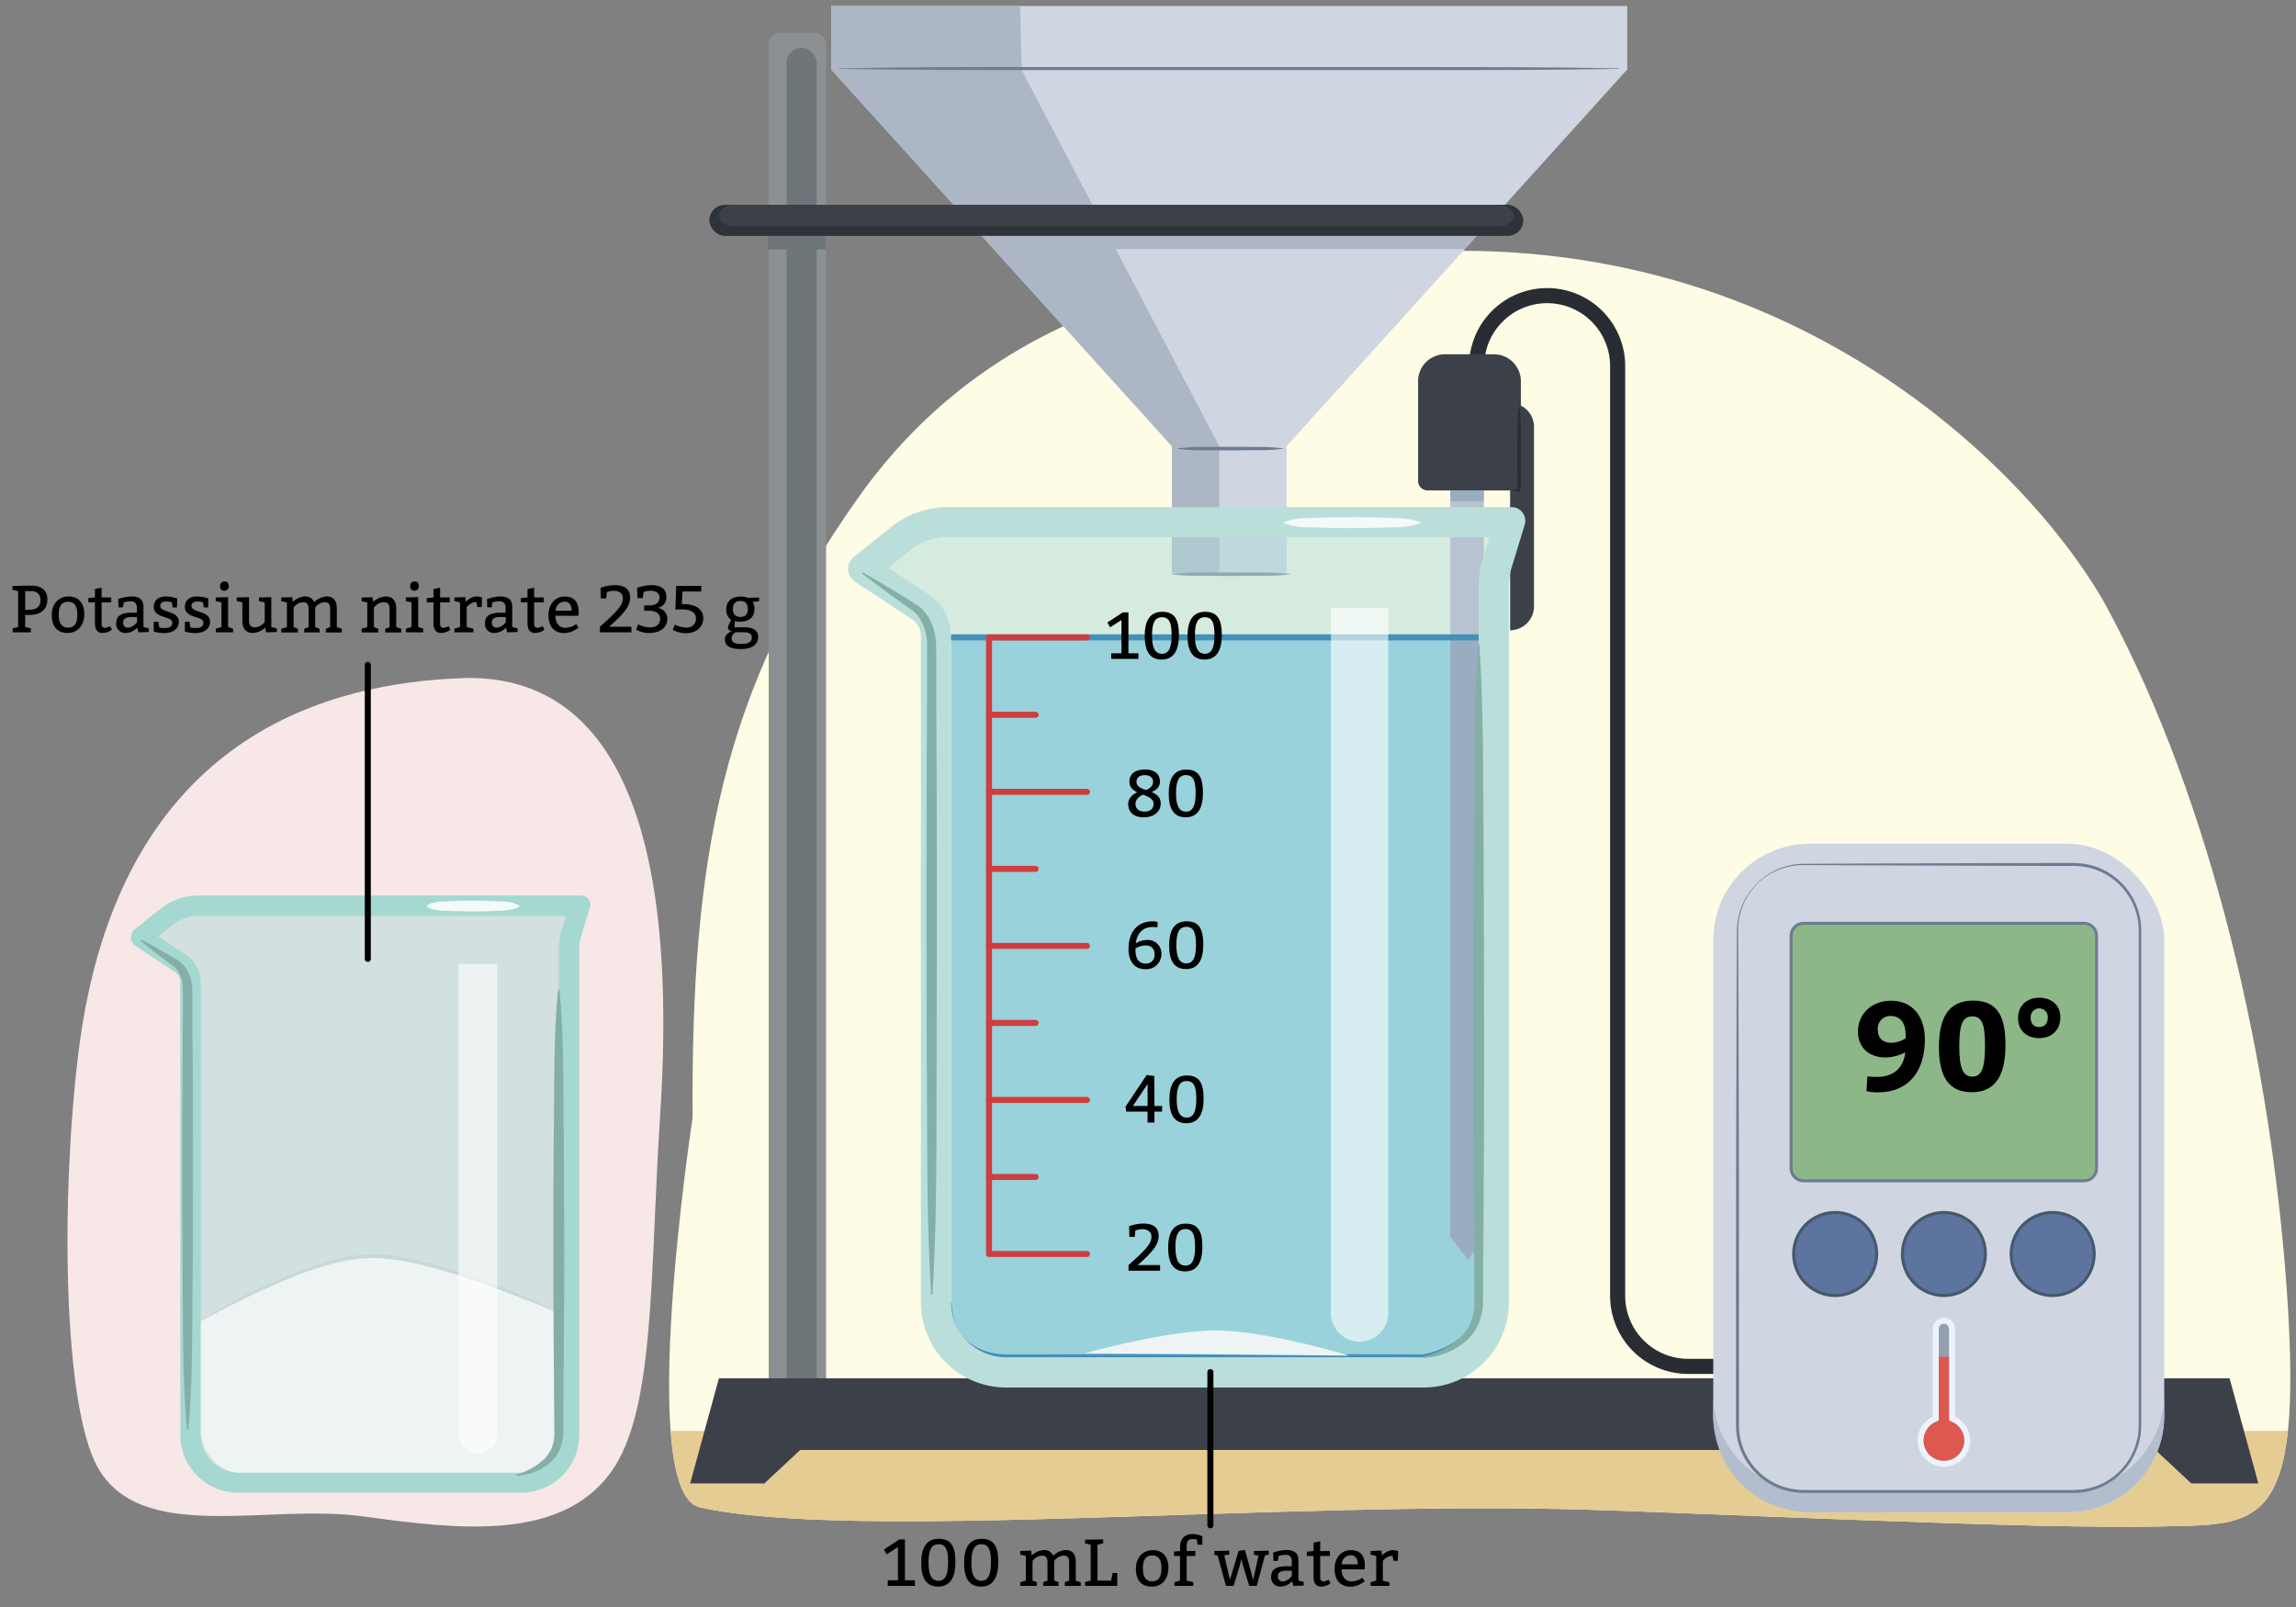 <svg xmlns="http://www.w3.org/2000/svg" xmlns:xlink="http://www.w3.org/1999/xlink" width="760" height="532.02" viewBox="0 0 760 532.02"><rect x="0" y="0" width="760" height="532.02" fill="#808080" stroke="none"/><defs><clipPath id="a"><path d="M697.66,201.52C676.12,161.5,597.18,74.92,465,83.63c-69,4.54-136.46,18.21-181.18,81.49S228.74,283.38,229.26,370c0,0-19,124.22,2.38,129,51.2,11.38,190.48-2.29,293.87.79,40.38,1.2,148.86,6.53,189.56,5.54,32.44-.79,47.47,2.37,41.93-77.54C751.72,351.55,732.17,265.65,697.66,201.52Z" fill="#fffce6"/></clipPath></defs><path d="M120.08,502c-31.65-4.34-73.57,9.39-87.83-16.41-11.4-20.65-12.18-88.87-6.33-136.79,13.16-107.82,86.15-122.65,126.6-124.29s73.42,30.57,66,144.65c-3.46,53.05-1.55,97.45-16.14,118C185.58,510.74,150.55,506.14,120.08,502Z" fill="#f7e7e7"/><path d="M697.66,201.52C676.12,161.5,597.18,74.92,465,83.63c-69,4.54-136.46,18.21-181.18,81.49S228.74,283.38,229.26,370c0,0-19,124.22,2.38,129,51.2,11.38,190.48-2.29,293.87.79,40.38,1.2,148.86,6.53,189.56,5.54,32.44-.79,47.47,2.37,41.93-77.54C751.72,351.55,732.17,265.65,697.66,201.52Z" fill="#fffce6"/><g clip-path="url(#a)"><rect x="10.89" y="473.69" width="788.84" height="83.87" fill="#e5cc93"/></g><path d="M273.45,461h-19V14.66a3.82,3.82,0,0,1,3.83-3.82h11.34a3.82,3.82,0,0,1,3.82,3.82Z" fill="#8d9093"/><rect x="260.32" y="15.85" width="10.02" height="446.24" rx="5.01" fill="#6f767a"/><rect x="254.2" y="77.03" width="19.25" height="5.54" fill="#6f767a"/><polygon points="747.54 491.1 725.35 491.1 713.48 480.02 264.87 480.02 253 491.1 228.44 491.1 237.97 456.29 738.01 456.29 747.54 491.1" fill="#3c4149"/><polygon points="538.63 1.99 275.15 1.99 275.15 23.23 275.35 23.23 387.9 147.71 387.9 189.65 425.88 189.65 425.88 147.71 538.43 23.23 538.63 23.23 538.63 1.99" fill="#cfd6e2"/><polygon points="337.66 1.99 275.15 1.99 275.15 23.23 275.35 23.23 387.9 147.71 387.9 189.65 403.59 189.65 403.59 147.71 338.19 23.23 337.66 1.99" fill="#adb6c4"/><path d="M278.05,22.63c21.5-.47,43-.43,64.49-.43h129c21.49,0,43,0,64.48.43v.15c-21.5.42-43,.44-64.48.42h-129c-21.5,0-43,0-64.49-.42Z" fill="#6d7c91"/><path d="M389.88,148.43a59,59,0,0,1,8.7-.47l8.71-.06,8.7.08a60.39,60.39,0,0,1,8.7.45v.15a59,59,0,0,1-8.7.45l-8.7.08-8.71-.06a59,59,0,0,1-8.7-.47Z" fill="#6d7c91"/><path d="M387.9,190a71.31,71.31,0,0,1,9.79-.46l9.79-.07,9.79.08a74.77,74.77,0,0,1,9.8.45v.15a76.54,76.54,0,0,1-9.8.45l-9.79.08-9.79-.08a69.76,69.76,0,0,1-9.79-.45Z" fill="#6d7c91"/><polygon points="490.98 75.71 322.8 75.71 328.88 82.44 484.9 82.44 490.98 75.71" fill="#adb6c4"/><path d="M333.05,449.34a18.25,18.25,0,0,1-18.23-18.23V210.45a16.52,16.52,0,0,0-7.46-13.84l-13.21-8.68,7.22-5.76a19.71,19.71,0,0,1,12.24-4.28H493L490.78,185a30.62,30.62,0,0,0-1.32,8.86V431.11a18.25,18.25,0,0,1-18.23,18.23Z" fill="#afdbd8" opacity="0.5"/><path d="M314.72,211a15.27,15.27,0,0,1,.1,1.8V431.29a18.16,18.16,0,0,0,18.23,18H471.23a18.16,18.16,0,0,0,18.23-18V211Z" fill="#9ad2db"/><polygon points="491.15 409.6 486.01 417.12 480.08 409.6 480.08 161.16 491.15 161.16 491.15 409.6" fill="#b8c2d1"/><polygon points="480.08 211.01 480.08 409.6 486.01 417.12 491.15 409.6 491.15 211.01 480.08 211.01" fill="#99adc1"/><path d="M499.86,208.64h0a7.91,7.91,0,0,0,7.91-7.91V141.29a7.82,7.82,0,0,0-7.81-7.82h-.1Z" fill="#3c4149"/><path d="M488.78,121.6v-.39a23.34,23.34,0,0,1,23.34-23.34h0a23.34,23.34,0,0,1,23.34,23.34V429a23.34,23.34,0,0,0,23.34,23.34h64.88A23.34,23.34,0,0,0,647,429V336.81" fill="none" stroke="#292d33" stroke-linecap="round" stroke-linejoin="round" stroke-width="5"/><path d="M472.56,162.35h27.69a3.17,3.17,0,0,0,3.17-3.16v-33a8.91,8.91,0,0,0-8.9-8.9H478.3a8.9,8.9,0,0,0-8.9,8.9v33A3.16,3.16,0,0,0,472.56,162.35Z" fill="#3c4149"/><path d="M500.25,162.28a22.87,22.87,0,0,1,2.57-.33l-.4.4c-.15-2.32-.11-4.65-.16-7s-.05-4.65,0-7l.07-7a41.92,41.92,0,0,1,.45-7,.08.08,0,0,1,.09-.06.09.09,0,0,1,.06.06,40.86,40.86,0,0,1,.44,7l.07,7c0,2.32,0,4.64,0,7s0,4.65-.16,7v.06a.38.38,0,0,1-.39.35h0a25.45,25.45,0,0,1-2.57-.33.09.09,0,0,1-.06-.09S500.22,162.28,500.25,162.28Z" fill="#292e35"/><rect x="480.08" y="162.35" width="11.08" height="3.56" fill="#99adc1"/><line x1="489.46" y1="211.01" x2="314.72" y2="211.01" fill="none" stroke="#4390ba" stroke-linecap="round" stroke-linejoin="round" stroke-width="2"/><path d="M440.52,201.25h19a0,0,0,0,1,0,0V434.66a9.49,9.49,0,0,1-9.49,9.49h0a9.49,9.49,0,0,1-9.49-9.49V201.25a0,0,0,0,1,0,0Z" fill="#fff" opacity="0.6"/><line x1="327.37" y1="389.64" x2="342.8" y2="389.64" fill="none" stroke="#ce3e3e" stroke-linecap="round" stroke-linejoin="round" stroke-width="2"/><line x1="327.37" y1="364.14" x2="359.81" y2="364.14" fill="none" stroke="#ce3e3e" stroke-linecap="round" stroke-linejoin="round" stroke-width="2"/><line x1="327.37" y1="338.64" x2="342.8" y2="338.64" fill="none" stroke="#ce3e3e" stroke-linecap="round" stroke-linejoin="round" stroke-width="2"/><line x1="327.37" y1="313.14" x2="359.81" y2="313.14" fill="none" stroke="#ce3e3e" stroke-linecap="round" stroke-linejoin="round" stroke-width="2"/><line x1="327.37" y1="287.64" x2="342.8" y2="287.64" fill="none" stroke="#ce3e3e" stroke-linecap="round" stroke-linejoin="round" stroke-width="2"/><line x1="327.37" y1="262.14" x2="359.81" y2="262.14" fill="none" stroke="#ce3e3e" stroke-linecap="round" stroke-linejoin="round" stroke-width="2"/><line x1="327.37" y1="236.63" x2="342.8" y2="236.63" fill="none" stroke="#ce3e3e" stroke-linecap="round" stroke-linejoin="round" stroke-width="2"/><polyline points="359.81 211.01 327.37 211.01 327.37 415.14 359.81 415.14" fill="none" stroke="#ce3e3e" stroke-linecap="round" stroke-linejoin="round" stroke-width="2"/><path d="M373.55,418.81c5.17-4.62,7.59-6.93,7.59-9.35,0-1.54-1.1-2.53-3-2.53a7,7,0,0,0-2.31.44l-.22,2.09h-1.76l-.11-3.52a15.71,15.71,0,0,1,4.51-.88c3.3,0,5.28,1.1,5.28,4.18,0,2.86-2.2,5.39-6.93,9.57H384v1.87H373.55Z"/><path d="M398,412.76c0,5.17-1.76,8.14-5.72,8.14s-5.61-2.86-5.61-7.81,1.65-8,5.83-8S398,407.81,398,412.76Zm-8.91.22c0,4,1,6,3.3,6s3.19-2.09,3.19-6.16-.77-5.94-3.19-5.94S389.06,408.91,389.06,413Z"/><path d="M382.13,366.13h2.53V368h-2.53v3.63h-2.27V368h-7.08l-.22-1.65,7-10.46,2.53.33Zm-2.27-7.26L375,366.13h4.88Z"/><path d="M398.41,363.71c0,5.17-1.76,8.14-5.72,8.14s-5.61-2.86-5.61-7.81,1.65-8,5.83-8S398.41,358.76,398.41,363.71Zm-8.91.22c0,4,1,6.05,3.3,6.05s3.19-2.09,3.19-6.16-.77-5.94-3.19-5.94S389.5,359.86,389.5,363.93Z"/><path d="M383.12,307a11.08,11.08,0,0,0-1.65-.11c-5.17,0-5.5,5.39-5.5,5.39a7,7,0,0,1,3.74-1.1,4.47,4.47,0,0,1,4.73,4.62,5,5,0,0,1-5.28,5.06c-3.85,0-5.61-2.86-5.61-6.71,0-5.28,2.64-9.13,8-9.13a4.86,4.86,0,0,1,1.65.22Zm-7.26,7.7c0,3.08,1.54,4.29,3.3,4.29a2.77,2.77,0,0,0,3-3c0-2-1.1-3-3.08-3a6.24,6.24,0,0,0-3.19,1Z"/><path d="M398.3,312.67c0,5.17-1.76,8.14-5.72,8.14S387,318,387,313s1.65-8,5.83-8S398.3,307.72,398.3,312.67Zm-8.91.22c0,4,1,6.05,3.3,6.05s3.19-2.09,3.19-6.16-.77-5.94-3.19-5.94S389.39,308.82,389.39,312.89Z"/><path d="M381.16,262.19c1.63.68,3.06,1.67,3.06,3.76,0,2.64-2.09,4.62-5.61,4.62s-5.17-1.87-5.17-4.4,2.44-3.63,3-3.89c-1.44-.71-2.6-1.63-2.6-3.48,0-2.75,2.09-4.07,5.28-4.07s4.84,1.65,4.84,4S382,261.88,381.16,262.19Zm-2.77.88c-.57.26-2.53,1.12-2.53,3,0,1.65,1.1,2.62,3,2.62s3-1,3-2.62S380.17,263.77,378.39,263.07Zm.95-1.52c.72-.26,2.35-1.1,2.35-2.75,0-1.32-1-2.2-2.75-2.2s-2.75.88-2.75,2.2C376.19,260.38,377.73,261,379.34,261.55Z"/><path d="M398.19,262.43c0,5.17-1.76,8.14-5.72,8.14s-5.61-2.86-5.61-7.81,1.65-8,5.83-8S398.19,257.48,398.19,262.43Zm-8.91.22c0,4,1,6.05,3.3,6.05s3.19-2.09,3.19-6.16-.77-5.94-3.19-5.94S389.28,258.58,389.28,262.65Z"/><path d="M367.82,216.26h3.39v-11l-3.74,2.42-.93-1.58,5.13-3.37h1.85v13.53h3.3v1.87h-9Z"/><path d="M390.24,210.21c0,5.17-1.76,8.14-5.72,8.14s-5.61-2.86-5.61-7.81,1.65-8,5.83-8S390.24,205.26,390.24,210.21Zm-8.91.22c0,4,1,6,3.3,6s3.19-2.09,3.19-6.16-.77-5.94-3.19-5.94S381.33,206.36,381.33,210.43Z"/><path d="M404.43,210.21c0,5.17-1.76,8.14-5.72,8.14s-5.62-2.86-5.62-7.81,1.66-8,5.84-8S404.43,205.26,404.43,210.21Zm-8.91.22c0,4,1,6,3.3,6s3.19-2.09,3.19-6.16-.77-5.94-3.19-5.94S395.52,206.36,395.52,210.43Z"/><path d="M489.61,431.11a15.9,15.9,0,0,1-1.14,7,16.86,16.86,0,0,1-4.19,5.87,23.74,23.74,0,0,1-6,4,29.87,29.87,0,0,1-6.87,2.31h-.16l-41.77.14c-13.92.05-27.85.12-41.77,0l-41.77-.13-10.44,0-2.63,0a22.39,22.39,0,0,1-8-1.69,16.21,16.21,0,0,1-8.11-7,19,19,0,0,1-2.1-10.32.15.15,0,0,1,.15-.14.14.14,0,0,1,.14.14,26.22,26.22,0,0,0,.81,5.09,16.92,16.92,0,0,0,2,4.62,13.88,13.88,0,0,0,3.36,3.64,17.55,17.55,0,0,0,4.36,2.37,23,23,0,0,0,4.86,1.19,20.64,20.64,0,0,0,2.47.17l2.59,0,10.45,0,41.77-.13c13.93-.08,27.86,0,41.78,0l41.78.14h-.16a30.82,30.82,0,0,0,6.45-2,25.41,25.41,0,0,0,5.8-3.47,16.05,16.05,0,0,0,6-11.79.16.16,0,0,1,.16-.14A.17.17,0,0,1,489.61,431.11Z" fill="#4390ba"/><rect x="234.8" y="67.8" width="269.41" height="10.29" rx="5.14" fill="#2e333a"/><path d="M495.9,67.8H243.11c-2.84,0-5.14,1.6-5.14,3.56s2.3,3.56,5.14,3.56H495.9c2.84,0,5.14-1.59,5.14-3.56S498.74,67.8,495.9,67.8Z" fill="#3c4149"/><path d="M500.38,167.89H313.61a29.58,29.58,0,0,0-18.47,6.47l-12.52,10a5.08,5.08,0,0,0,.38,8.23L301.87,205a6.56,6.56,0,0,1,2.95,5.48V431.11a28.23,28.23,0,0,0,28.23,28.23H471.23a28.23,28.23,0,0,0,28.23-28.23V193.87a20.31,20.31,0,0,1,.89-5.94l4.34-14.22A4.51,4.51,0,0,0,500.38,167.89ZM490.78,185a30.62,30.62,0,0,0-1.32,8.86V431.11a18.25,18.25,0,0,1-18.23,18.23H333.05a18.25,18.25,0,0,1-18.23-18.23V210.45a16.52,16.52,0,0,0-7.46-13.84l-13.21-8.68,7.22-5.76a19.71,19.71,0,0,1,12.24-4.28H493Z" fill="#badfdb"/><path d="M425.09,172.81c3.76-1.47,7.51-1.24,11.27-1.39s7.52-.15,11.28-.19,7.51.07,11.27.2c1.88.07,3.76.07,5.64.22a22.65,22.65,0,0,1,5.64,1.16v.44a22.21,22.21,0,0,1-5.64,1.16c-1.88.16-3.76.15-5.64.22-3.76.13-7.51.16-11.27.2s-7.52-.05-11.28-.18-7.51.08-11.27-1.4Z" fill="#f4faf9"/><path d="M285.56,189.47c2.92,1.63,5.77,3.34,8.63,5.05s5.69,3.46,8.51,5.23l-.12-.07c4.93,2.78,7,8.23,7.25,13.25.08,1.31.05,2.46.07,3.67v3.59l0,7.19.14,28.74.07,28.75q0,14.37,0,28.74l-.07,28.75L310,371.1c-.07,19.17-.14,38.33-1.35,57.49h-.43c-1.21-19.16-1.28-38.32-1.35-57.49l-.15-28.74-.06-28.75q0-14.37,0-28.74l.07-28.75.14-28.74,0-7.19V216.6c0-1.19,0-2.43,0-3.52a16.41,16.41,0,0,0-1.4-6.42,11.84,11.84,0,0,0-1.66-2.78,11,11,0,0,0-1.09-1.18,9.67,9.67,0,0,0-1.17-.93l-.12-.07c-2.72-1.92-5.42-3.88-8.11-5.84s-5.36-4-8-6Z" fill="#84afa7"/><path d="M471.2,449.12c4.89-1.25,9.63-3.53,12.88-7.1a14.81,14.81,0,0,0,3.39-6.15,18.74,18.74,0,0,0,.54-3.5c0-1.15,0-2.47,0-3.74l-.18-30.75c-.13-20.5-.14-41-.16-61.5s.07-41,.2-61.5,0-41,1.37-61.5h.44c1.34,20.5,1.26,41,1.37,61.5s.17,41,.2,61.5,0,41-.16,61.5l-.18,30.75c0,1.28,0,2.52-.09,3.93a18.27,18.27,0,0,1-.81,4.06,16,16,0,0,1-4.36,6.94,21,21,0,0,1-6.77,4.24,26.23,26.23,0,0,1-7.62,1.76Z" fill="#84afa7"/><rect x="567.11" y="279.32" width="149.27" height="221.27" rx="31.91" fill="#cfd6e2"/><path d="M684.47,493.47H599a31.91,31.91,0,0,1-31.91-31.91v7.12A31.91,31.91,0,0,0,599,500.59h85.45a31.9,31.9,0,0,0,31.91-31.91v-7.12A31.91,31.91,0,0,1,684.47,493.47Z" fill="#b2bdce"/><path d="M581.42,292.58a22,22,0,0,1,8.47-5.37,21.34,21.34,0,0,1,4.93-1.11c1.69-.18,3.38-.12,5-.15l20.13-.09,40.25-.13,20.13-.05h5a27.38,27.38,0,0,1,5.1.38,21.75,21.75,0,0,1,9.35,4.07,22.4,22.4,0,0,1,9,17.69V471.37c0,.83-.07,1.7-.1,2.56s-.24,1.7-.38,2.54-.39,1.68-.69,2.48a22.38,22.38,0,0,1-14,14.08c-.79.32-1.65.45-2.47.69s-1.7.28-2.54.41-1.72.1-2.56.11H598.07a27.34,27.34,0,0,1-5.09-.38,21.88,21.88,0,0,1-9.35-4.08,22.43,22.43,0,0,1-9-17.69V452c0-26.83,0-53.67.08-80.51l.12-40.26.08-20.12c0-1.68,0-3.36.14-5.05a22,22,0,0,1,6.41-13.43l.1.1a21.88,21.88,0,0,0-5.15,8.48,21.06,21.06,0,0,0-1,4.88c-.14,1.66-.06,3.34-.06,5l.09,20.12.12,40.26c.11,26.84.06,53.68.07,80.51v20.13a21.42,21.42,0,0,0,8.63,16.9,20.84,20.84,0,0,0,8.92,3.89,26.85,26.85,0,0,0,4.92.37h88.07c.83,0,1.64-.08,2.46-.11s1.63-.22,2.43-.39a21.76,21.76,0,0,0,2.36-.66,21.27,21.27,0,0,0,13.39-13.45c.29-.77.43-1.58.66-2.37s.27-1.61.36-2.43.11-1.62.1-2.46V307.83a21.4,21.4,0,0,0-8.63-16.9,20.82,20.82,0,0,0-8.93-3.89,25.87,25.87,0,0,0-4.92-.36h-5l-20.13-.06L620,286.49l-20.13-.09c-1.68,0-3.36-.08-5,.07a21.8,21.8,0,0,0-13.34,6.21Z" fill="#6d7c91"/><rect x="592.93" y="305.67" width="101.07" height="85.24" rx="4.12" fill="#8db788"/><path d="M689.88,306.16a3.62,3.62,0,0,1,3.61,3.62v77a3.62,3.62,0,0,1-3.61,3.62H597a3.62,3.62,0,0,1-3.61-3.62v-77a3.62,3.62,0,0,1,3.61-3.62h92.84m0-1H597a4.61,4.61,0,0,0-4.61,4.62v77a4.61,4.61,0,0,0,4.61,4.62h92.84a4.61,4.61,0,0,0,4.61-4.62v-77a4.61,4.61,0,0,0-4.61-4.62Z" fill="#6d7c91"/><path d="M607.46,428.89a13.75,13.75,0,1,1,13.74-13.75A13.76,13.76,0,0,1,607.46,428.89Z" fill="#5c749e"/><path d="M607.46,401.9a13.24,13.24,0,1,1-13.24,13.24,13.26,13.26,0,0,1,13.24-13.24m0-1a14.24,14.24,0,1,0,14.24,14.24,14.25,14.25,0,0,0-14.24-14.24Z" fill="#45596d"/><path d="M643.46,428.89a13.75,13.75,0,1,1,13.74-13.75A13.76,13.76,0,0,1,643.46,428.89Z" fill="#5c749e"/><path d="M643.46,401.9a13.24,13.24,0,1,1-13.24,13.24,13.26,13.26,0,0,1,13.24-13.24m0-1a14.24,14.24,0,1,0,14.24,14.24,14.25,14.25,0,0,0-14.24-14.24Z" fill="#45596d"/><path d="M679.46,428.89a13.75,13.75,0,1,1,13.74-13.75A13.76,13.76,0,0,1,679.46,428.89Z" fill="#5c749e"/><path d="M679.46,401.9a13.24,13.24,0,1,1-13.24,13.24,13.26,13.26,0,0,1,13.24-13.24m0-1a14.24,14.24,0,1,0,14.24,14.24,14.25,14.25,0,0,0-14.24-14.24Z" fill="#45596d"/><path d="M647.15,469V439.93a3.69,3.69,0,1,0-7.38,0V469a8.7,8.7,0,1,0,7.38,0Z" fill="#edf3fc"/><path d="M643.46,483.56a6.69,6.69,0,0,1-2.84-12.76l1.15-.54V439.93a1.69,1.69,0,1,1,3.38,0v30.33l1.15.54a6.69,6.69,0,0,1-2.84,12.76Z" fill="#949faf"/><path d="M646.3,470.8l-1.15-.54v-21.1h-3.38v21.1l-1.15.54a6.71,6.71,0,1,0,5.68,0Z" fill="#dd584e"/><path d="M618.12,356.35a28.22,28.22,0,0,0,3.24.16c9.1,0,9.27-8.14,9.27-8.14a14.49,14.49,0,0,1-6.48,1.7c-5.07,0-9.14-2.86-9.14-8.68s4.69-10.1,10.92-10.1c7.36,0,11.22,5.49,11.22,12.76,0,10-4.86,17.57-15.58,17.57a13.59,13.59,0,0,1-3.74-.41Zm12.68-13.76c0-4.44-2.25-6.23-4.82-6.23a4.13,4.13,0,0,0-4.41,4.41c0,2.78,1.5,4.44,4.49,4.44a9,9,0,0,0,4.74-1.49Z"/><path d="M663.83,346c0,10-3.33,15.58-11.14,15.58s-10.88-5.32-10.88-14.95,3.11-15.38,11.3-15.38S663.83,336.57,663.83,346Zm-15.29.42c0,7.27,1.25,10,4.32,10s4.2-2.7,4.2-10.18c0-7.27-1-9.76-4.2-9.76S648.54,339,648.54,346.46Z"/><path d="M675,330.3c4.08,0,7,2.49,7,6.48,0,4.23-2.9,6.89-7,6.89s-7-2.45-7-6.69C668,333,670.89,330.3,675,330.3Zm0,9.68c1.83,0,2.83-1.17,2.83-3.16a2.83,2.83,0,1,0-5.65,0C672.14,338.81,673.14,340,675,340Z"/><path d="M293.84,523.15h3.39v-11l-3.74,2.42-.92-1.59,5.12-3.36h1.85v13.53h3.3V525h-9Z"/><path d="M316.26,517.1c0,5.17-1.76,8.14-5.72,8.14s-5.61-2.86-5.61-7.81,1.65-8,5.83-8S316.26,512.15,316.26,517.1Zm-8.91.22c0,4,1,6,3.3,6s3.19-2.09,3.19-6.16-.77-5.94-3.19-5.94S307.35,513.25,307.35,517.32Z"/><path d="M330.45,517.1c0,5.17-1.76,8.14-5.72,8.14s-5.61-2.86-5.61-7.81,1.65-8,5.83-8S330.45,512.15,330.45,517.1Zm-8.91.22c0,4,1,6,3.3,6s3.19-2.09,3.19-6.16-.77-5.94-3.19-5.94S321.54,513.25,321.54,517.32Z"/><path d="M341.54,514.92a6.57,6.57,0,0,1,4-1.78,3.08,3.08,0,0,1,3.06,1.89,6.65,6.65,0,0,1,4.09-1.89c2.42,0,3.41,1.54,3.41,4v6.16l1.65.55V525h-5.28v-1.21l1.43-.55v-5.94c0-1.54-.44-2.31-1.87-2.31a4.21,4.21,0,0,0-3.08,1.76v6.49l1.43.55V525H345.3v-1.21l1.43-.55v-5.94c0-1.54-.44-2.31-1.87-2.31a4.21,4.21,0,0,0-3.08,1.76v6.49l1.43.55V525h-5.5v-1.21l1.87-.55v-8.14l-1.87-.44v-1.21l3.63-.11Z"/><path d="M368.29,520.73h1.54V525H359.16V523.7l1.87-.44V511.38l-1.87-.44v-1.21l6-.11v1.32l-1.87.44v11.88h4.51Z"/><path d="M386.77,519c0,3.74-2.2,6.27-5.5,6.27s-5.28-2-5.28-5.94c0-3.74,2.31-6.16,5.61-6.16S386.77,515.45,386.77,519Zm-8.47.22c0,2.64.88,4.29,3.08,4.29s3.08-1.54,3.08-4.4c0-2.42-.77-4.18-3-4.18S378.3,516.33,378.3,519.19Z"/><path d="M390.62,512.15c0-2.64,1.43-4.29,4.07-4.29a6.56,6.56,0,0,1,3.3.77v2.75h-1.54l-.33-1.76a7.44,7.44,0,0,0-1.32-.11c-1.54,0-2,.88-2,2.2v1.76h2.91l-.07,1.65h-2.84v8.14l2.2.55V525h-6.27v-1.21l1.87-.55v-8.14h-2v-1.43l2-.22Z"/><path d="M407.12,523l2.88-9.57,2.09-.33,2.73,9.9,1.76-8-1.54-.33v-1.21l4.95-.11v1.32l-1.27.22L416,525H413.5l-2.09-6.82-.53-2.11-.46,2.11L408.33,525H405.8l-2.75-10-1.1-.33v-1.21l4.95-.11v1.32l-1.65.22Z"/><path d="M421.42,514a15.42,15.42,0,0,1,4.29-.88c2.55,0,4.07.88,4.07,3.41v6.71l1.76.44v1.21l-3.41.11-.46-1.54a5.44,5.44,0,0,1-3.61,1.76,3,3,0,0,1-3.3-3.3c0-2.53,2-3.41,5.06-3.41h1.76v-1.76a1.83,1.83,0,0,0-2.09-2,7.06,7.06,0,0,0-2.22.33l-.31,1.65h-1.43ZM426,520c-2.2,0-3,.55-3,1.87a1.53,1.53,0,0,0,1.61,1.65c1.65,0,3-1.76,3-1.76V520Z"/><path d="M440.23,515.12H437v7.06c0,1,.48,1.34,1.1,1.34a3.92,3.92,0,0,0,1.72-.55l.59,1.17a5.05,5.05,0,0,1-3.08,1.1c-1.32,0-2.53-.73-2.53-3.19v-6.93h-2.2v-1.43l2.2-.22V510.7l2.2-.44v3.21h3.19Z"/><path d="M444.08,519.52c0,2.42,1.3,4,3.19,4a6.36,6.36,0,0,0,3.7-1.21l.77,1.14a7.86,7.86,0,0,1-4.69,1.83c-3.52,0-5.28-2.31-5.28-5.94s2.2-6.16,5.39-6.16,4.62,1.87,4.62,5.17a9.85,9.85,0,0,1-.11,1.21Zm5.37-1.65c0-1.65-.64-3-2.4-3a2.94,2.94,0,0,0-2.88,3Z"/><path d="M457.48,515a5,5,0,0,1,3.32-1.82,6.25,6.25,0,0,1,2,.33l-.11,3.19h-1.43l-.33-1.65a4.07,4.07,0,0,0-3.19,1.71v6.54l2.2.55V525h-6.27v-1.21l1.87-.55v-8.14l-1.87-.44v-1.21l3.63-.11Z"/><path d="M6,195.69l-1.87-.44V194l4.18-.11h2.31c3.3,0,5.06,1.76,5.06,4.51,0,3.41-2.2,5.17-5.94,5.17H8.33v4l1.87.44v1.32h-6V208L6,207.57Zm3.74,6.16c2.42,0,3.63-1.1,3.63-3.08a2.77,2.77,0,0,0-2.86-3.08H8.33v6.16Z"/><path d="M27.91,203.28c0,3.74-2.2,6.27-5.5,6.27s-5.28-2-5.28-5.94c0-3.74,2.31-6.16,5.61-6.16S27.91,199.76,27.91,203.28Zm-8.47.22c0,2.64.88,4.29,3.08,4.29s3.08-1.54,3.08-4.4c0-2.42-.77-4.18-3-4.18S19.44,200.64,19.44,203.5Z"/><path d="M36.82,199.43H33.63v7.06c0,1,.49,1.34,1.1,1.34a3.88,3.88,0,0,0,1.72-.55l.59,1.17a5.12,5.12,0,0,1-3.08,1.1c-1.32,0-2.53-.73-2.53-3.19v-6.93h-2.2V198l2.2-.22V195l2.2-.44v3.22h3.19Z"/><path d="M39.13,198.33a15.42,15.42,0,0,1,4.29-.88c2.55,0,4.07.88,4.07,3.41v6.71l1.76.44v1.21l-3.41.11-.46-1.54a5.44,5.44,0,0,1-3.61,1.76,3,3,0,0,1-3.3-3.3c0-2.53,2-3.41,5.06-3.41h1.76v-1.76a1.83,1.83,0,0,0-2.09-2,7.06,7.06,0,0,0-2.22.33l-.31,1.65H39.24Zm4.62,5.94c-2.2,0-3,.55-3,1.87a1.52,1.52,0,0,0,1.6,1.65c1.65,0,3-1.76,3-1.76v-1.76Z"/><path d="M52.71,207.7a7,7,0,0,0,1.84.2c1.32,0,2.49-.38,2.49-1.74,0-2.38-6.14-1.28-6.14-5.28,0-2.29,1.76-3.43,4-3.43a14.39,14.39,0,0,1,3.76.66l-.07,3H57.19l-.35-1.72a5.43,5.43,0,0,0-1.78-.26c-1.12,0-2,.35-2,1.47,0,2.35,6.14,1.45,6.14,5.22,0,2.52-2.2,3.76-4.84,3.76a12,12,0,0,1-3.48-.49v-3.25h1.54Z"/><path d="M63,207.7a7,7,0,0,0,1.85.2c1.32,0,2.49-.38,2.49-1.74,0-2.38-6.14-1.28-6.14-5.28,0-2.29,1.76-3.43,4-3.43a14.49,14.49,0,0,1,3.76.66l-.07,3H67.51l-.35-1.72a5.43,5.43,0,0,0-1.78-.26c-1.12,0-2,.35-2,1.47,0,2.35,6.14,1.45,6.14,5.22,0,2.52-2.2,3.76-4.84,3.76a12,12,0,0,1-3.48-.49v-3.25h1.54Z"/><path d="M77.15,209.33H71.43v-1.21l1.87-.55v-8.14L71.43,199v-1.21l4.07-.11v9.9l1.65.55Zm-2.86-16.84c.88,0,1.43.44,1.43,1.55a1.48,1.48,0,0,1-1.43,1.54A1.36,1.36,0,0,1,72.86,194,1.43,1.43,0,0,1,74.29,192.49Z"/><path d="M91.67,209.22l-3.63.11-.22-1.54a7.06,7.06,0,0,1-4.07,1.76c-2.42,0-3.52-1.52-3.52-3.94v-6.18L78.36,199v-1.21l4.07-.11v7.72c0,1.54.55,2.29,2,2.29a4.56,4.56,0,0,0,3.19-1.74v-6.51L85.73,199v-1.21l4.07-.11v9.9l1.87.44Z"/><path d="M96.93,199.23a6.46,6.46,0,0,1,4-1.78,3.08,3.08,0,0,1,3.06,1.89,6.59,6.59,0,0,1,4.09-1.89c2.42,0,3.41,1.54,3.41,4v6.16l1.65.55v1.21h-5.28v-1.21l1.43-.55v-5.94c0-1.54-.44-2.31-1.87-2.31a4.21,4.21,0,0,0-3.08,1.76v6.49l1.43.55v1.21h-5.06v-1.21l1.43-.55v-5.94c0-1.54-.44-2.31-1.87-2.31a4.21,4.21,0,0,0-3.08,1.76v6.49l1.43.55v1.21H93.1v-1.21l1.87-.55v-8.14L93.1,199v-1.21l3.63-.11Z"/><path d="M123.54,199.23a7.07,7.07,0,0,1,4.1-1.78c2.42,0,3.52,1.54,3.52,4v6.16l1.65.55v1.21h-5.28v-1.21l1.43-.55v-5.94c0-1.54-.55-2.31-2-2.31a4.55,4.55,0,0,0-3.19,1.76v6.49l1.43.55v1.21h-5.5v-1.21l1.87-.55v-8.14l-1.87-.44v-1.21l3.63-.11Z"/><path d="M140.07,209.33h-5.72v-1.21l1.87-.55v-8.14l-1.87-.44v-1.21l4.07-.11v9.9l1.65.55Zm-2.86-16.84c.88,0,1.43.44,1.43,1.55a1.48,1.48,0,0,1-1.43,1.54,1.36,1.36,0,0,1-1.43-1.54A1.43,1.43,0,0,1,137.21,192.49Z"/><path d="M148.87,199.43h-3.19v7.06c0,1,.48,1.34,1.1,1.34a3.84,3.84,0,0,0,1.71-.55l.6,1.17a5.12,5.12,0,0,1-3.08,1.1c-1.32,0-2.53-.73-2.53-3.19v-6.93h-2.2V198l2.2-.22V195l2.2-.44v3.22h3.19Z"/><path d="M154.23,199.27a5,5,0,0,1,3.33-1.82,6.25,6.25,0,0,1,2,.33l-.11,3.19H158l-.33-1.65a4,4,0,0,0-3.19,1.71v6.54l2.2.55v1.21h-6.27v-1.21l1.87-.55v-8.14l-1.87-.44v-1.21l3.63-.11Z"/><path d="M161.19,198.33a15.42,15.42,0,0,1,4.29-.88c2.55,0,4.07.88,4.07,3.41v6.71l1.76.44v1.21l-3.41.11-.46-1.54a5.44,5.44,0,0,1-3.61,1.76,3,3,0,0,1-3.3-3.3c0-2.53,2-3.41,5.06-3.41h1.76v-1.76a1.83,1.83,0,0,0-2.09-2,7.16,7.16,0,0,0-2.23.33l-.3,1.65H161.3Zm4.62,5.94c-2.2,0-3,.55-3,1.87a1.53,1.53,0,0,0,1.61,1.65c1.65,0,3-1.76,3-1.76v-1.76Z"/><path d="M180,199.43h-3.19v7.06c0,1,.48,1.34,1.1,1.34a3.88,3.88,0,0,0,1.71-.55l.6,1.17a5.12,5.12,0,0,1-3.08,1.1c-1.32,0-2.53-.73-2.53-3.19v-6.93h-2.2V198l2.2-.22V195l2.2-.44v3.22H180Z"/><path d="M183.85,203.83c0,2.42,1.29,4,3.19,4a6.32,6.32,0,0,0,3.69-1.21l.77,1.14a7.81,7.81,0,0,1-4.68,1.83c-3.52,0-5.28-2.31-5.28-5.94s2.2-6.16,5.39-6.16,4.62,1.87,4.62,5.17a9.85,9.85,0,0,1-.11,1.21Zm5.37-1.65c0-1.65-.64-3-2.4-3a3,3,0,0,0-2.89,3Z"/><path d="M198.59,207.46c5.17-4.62,7.59-6.93,7.59-9.35,0-1.54-1.1-2.53-3-2.53a7,7,0,0,0-2.31.44l-.22,2.09h-1.76l-.11-3.52a15.71,15.71,0,0,1,4.51-.88c3.3,0,5.28,1.09,5.28,4.18,0,2.86-2.2,5.39-6.93,9.57H209v1.87H198.59Z"/><path d="M215,200.42c2,0,3.3-.88,3.3-2.64,0-1.32-1.1-2.2-2.86-2.2A7.26,7.26,0,0,0,213,196l-.22,2H211l-.11-3.41a15.88,15.88,0,0,1,4.62-.88c3,0,5.06,1.09,5.06,3.85a3.49,3.49,0,0,1-2.86,3.67,3.69,3.69,0,0,1,3.19,3.48c0,3.63-3.19,4.84-5.83,4.84a8.65,8.65,0,0,1-4.51-1.1l.66-1.76a9.56,9.56,0,0,0,4,1c2,0,3.3-1,3.3-2.86,0-1.65-1.43-2.64-3.63-2.64h-1.65v-1.76Z"/><path d="M225.71,200h.71c4,0,6.38,1.87,6.38,4.62,0,3.3-2.86,5-5.5,5a9.34,9.34,0,0,1-4.62-1.1l.66-1.76a8.77,8.77,0,0,0,3.85,1,2.94,2.94,0,0,0,3.19-3c0-2-1.76-3-4.51-3h-2.31l.28-7.81h8.34l-.07,1.87h-6.2Z"/><path d="M249.14,199.29a3.93,3.93,0,0,1,.6,2.23c0,3-2,4.29-4.84,4.29a6.24,6.24,0,0,1-1.65-.2l-.11,2.07h3.41c2.86,0,4.4,1.1,4.4,3.19,0,2.42-1.87,4-5.72,4-3.08,0-5.29-.77-5.29-3.19,0-2,2.32-2.75,2.32-2.75s-1.32-.11-1.32-1.26a8.05,8.05,0,0,1,1.14-2.48s-1.69-.77-1.69-3.41c0-2.86,2-4.29,4.84-4.29a5,5,0,0,1,2.2.41l3.85-.08V199Zm-5.56,10a2.47,2.47,0,0,0-1.43,2c0,1.54,1.32,1.87,3.41,1.87s3.3-.66,3.3-2.09-1.1-1.76-2.86-1.76Zm-1-7.7c0,1.54.76,2.64,2.42,2.64s2.53-.77,2.53-2.64c0-1.65-.77-2.64-2.42-2.64S242.59,199.87,242.59,201.63Z"/><path d="M192.35,296.46H65.66a20.1,20.1,0,0,0-12.53,4.39l-8.49,6.77a3.44,3.44,0,0,0,.26,5.58l12.8,8.41a4.45,4.45,0,0,1,2,3.72V475a19.15,19.15,0,0,0,19.15,19.15h93.73A19.15,19.15,0,0,0,191.73,475V314.08a13.69,13.69,0,0,1,.6-4l2.94-9.65A3.06,3.06,0,0,0,192.35,296.46Zm-6.51,11.62a20.39,20.39,0,0,0-.9,6V475a12.38,12.38,0,0,1-12.36,12.37H78.85A12.38,12.38,0,0,1,66.49,475V325.33a11.23,11.23,0,0,0-5.07-9.39l-9-5.88,4.9-3.91a13.4,13.4,0,0,1,8.3-2.91H187.31Z" fill="#a4d8d0"/><path d="M78.85,487.37A12.38,12.38,0,0,1,66.49,475V325.33a11.23,11.23,0,0,0-5.07-9.39l-9-5.88,4.9-3.91a13.4,13.4,0,0,1,8.3-2.91H187.31l-1.47,4.84a20.39,20.39,0,0,0-.9,6V475a12.38,12.38,0,0,1-12.36,12.37Z" fill="#afdbd8" opacity="0.5"/><path d="M172.58,487.54c6.82,0,12.36-8.15,12.36-13.06V434.6c-.59-.28-40.49-18.8-61.7-18.8-20.46,0-53.95,19.84-56.75,21.52v37.16c0,4.91,5.54,13.06,12.36,13.06Z" fill="#edf4f3"/><path d="M184.91,434.66c-9.75-3.92-19.48-7.87-29.41-11.23-5-1.71-10-3.18-15.07-4.46A78.7,78.7,0,0,0,125,416.49a50.61,50.61,0,0,0-15.38,2,119.1,119.1,0,0,0-14.82,5.13c-9.68,4-19,8.78-28.3,13.74a.08.08,0,0,1-.1,0,.08.08,0,0,1,0-.1,178.55,178.55,0,0,1,28-14.58,120.49,120.49,0,0,1,14.92-5.25,51.87,51.87,0,0,1,15.73-2.14,35,35,0,0,1,4,.33c1.31.2,2.64.29,3.93.57l3.89.76,3.85.92c5.11,1.32,10.16,2.82,15.13,4.56A228,228,0,0,1,185,434.53a.08.08,0,0,1,0,.1A.08.08,0,0,1,184.91,434.66Z" fill="#c7d8d5"/><path d="M170.81,488.16a21.92,21.92,0,0,0,8.91-4.72,13.25,13.25,0,0,0,2.8-3.85,11.83,11.83,0,0,0,.69-2.24c.07-.39.16-.77.22-1.16l.06-1.19-.15-21c-.13-14-.15-28.08-.18-42.12s.07-28.08.2-42.11c.06-7,.07-14,.22-21.06s.48-14,1.16-21.06h.44c.68,7,1,14,1.16,21.06s.15,14,.21,21.06c.14,14,.17,28.07.2,42.11S186.7,440,186.57,454l-.08,10.53,0,5.26,0,2.64c0,.89,0,1.71-.1,2.7l-.13,1.44c-.1.47-.24.94-.36,1.41a14.85,14.85,0,0,1-1,2.71,14.67,14.67,0,0,1-3.73,4.32,19.16,19.16,0,0,1-10.19,3.56Z" fill="#84afa7"/><path d="M141.28,299.73c2.55-1.47,5.1-1.24,7.65-1.39s5.09-.19,7.64-.19,5.1.09,7.65.2c1.28.07,2.55.06,3.82.22a11,11,0,0,1,3.83,1.16v.44a11,11,0,0,1-3.83,1.16c-1.27.16-2.54.15-3.82.22-2.55.11-5.1.2-7.65.2s-5.1-.07-7.64-.19-5.1.08-7.65-1.39Z" fill="#f4faf9"/><path d="M46.67,311c2,1,4,2.15,6,3.27s3.91,2.27,5.84,3.45l-.12-.07c3.58,2,5,5.79,5.23,9.3.05.92,0,1.69.05,2.51l0,2.44,0,4.87.15,19.5.06,19.5q0,9.75,0,19.5l-.06,19.49-.15,19.5c-.07,13-.14,26-1.34,39H61.9c-1.21-13-1.28-26-1.35-39l-.14-19.5-.07-19.49q0-9.75,0-19.5l.07-19.5.14-19.5,0-4.87,0-2.44c0-.8,0-1.66,0-2.36a11.09,11.09,0,0,0-.87-4.19,8.11,8.11,0,0,0-1-1.81,8.3,8.3,0,0,0-.69-.76c-.23-.22-.54-.48-.7-.6l-.13-.07c-1.82-1.33-3.63-2.69-5.43-4.06s-3.57-2.78-5.31-4.25Z" fill="#84afa7"/><path d="M151.74,319.09h12.88a0,0,0,0,1,0,0V474.64a6.44,6.44,0,0,1-6.44,6.44h0a6.44,6.44,0,0,1-6.44-6.44V319.09A0,0,0,0,1,151.74,319.09Z" fill="#fff" opacity="0.6"/><path d="M359.15,448s23.74-6.73,40.75-7.52,46.68,8.31,46.68,8.31Z" fill="#edf4f3"/><line x1="121.75" y1="220.11" x2="121.75" y2="317.43" fill="none" stroke="#000" stroke-linecap="round" stroke-linejoin="round" stroke-width="2"/><line x1="400.65" y1="454.23" x2="400.65" y2="504.95" fill="none" stroke="#000" stroke-linecap="round" stroke-linejoin="round" stroke-width="2"/></svg>